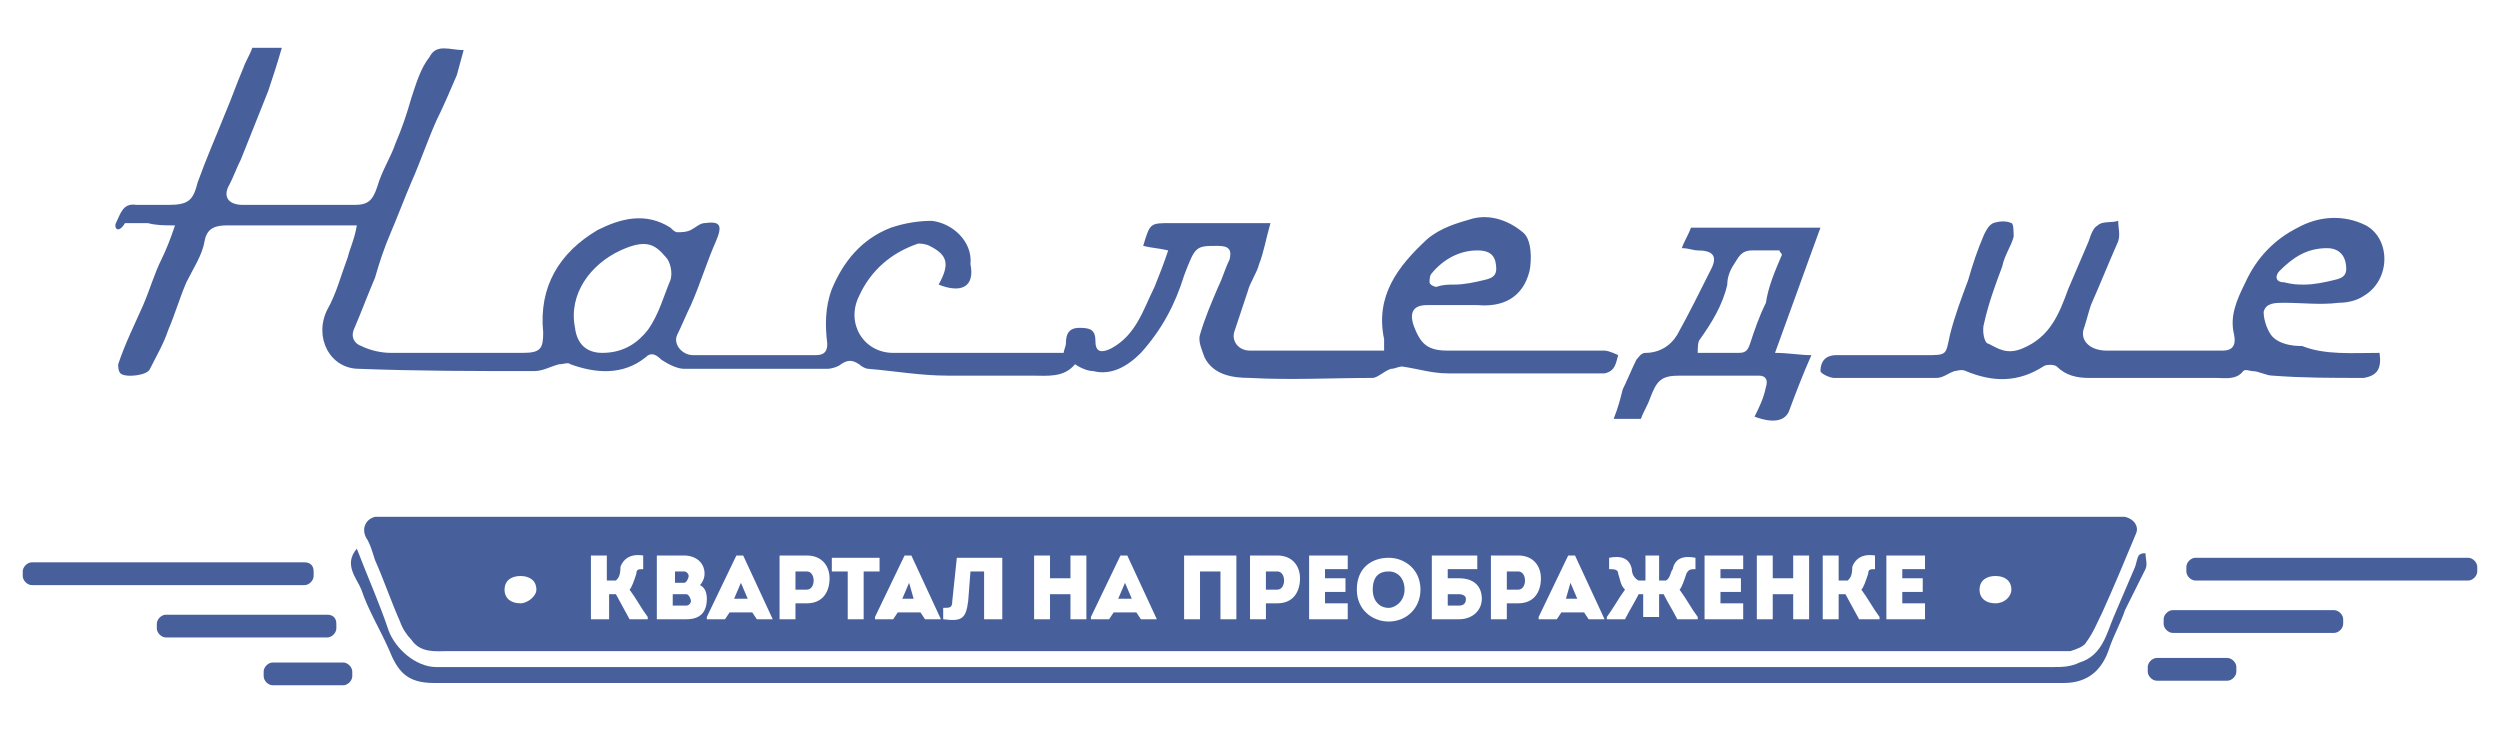 <svg width="193" height="58" viewBox="0 0 193 58" fill="none" xmlns="http://www.w3.org/2000/svg">
<path d="M72.463 21.97C73.341 20.388 73.165 19.685 71.762 18.982C71.411 18.806 71.06 18.806 70.884 18.806C68.779 19.509 67.2 20.915 66.323 22.849C65.27 24.958 66.674 27.242 68.954 27.242C73.165 27.242 77.201 27.242 81.412 27.242C81.587 27.242 81.763 27.242 82.114 27.242C82.114 27.067 82.289 26.715 82.289 26.539C82.289 25.836 82.464 25.309 83.342 25.309C84.219 25.309 84.57 25.485 84.57 26.364C84.57 27.242 85.096 27.242 85.798 26.891C87.728 25.836 88.254 23.903 89.132 22.145C89.483 21.267 89.834 20.388 90.184 19.333C89.483 19.158 88.956 19.158 88.254 18.982C88.781 17.224 88.781 17.224 90.36 17.224C92.465 17.224 94.571 17.224 96.676 17.224C97.027 17.224 97.378 17.224 98.08 17.224C97.729 18.455 97.553 19.509 97.203 20.388C97.027 21.091 96.501 21.794 96.325 22.497C95.974 23.552 95.624 24.606 95.273 25.661C95.097 26.364 95.624 27.067 96.501 27.067C98.606 27.067 100.712 27.067 102.817 27.067C104.221 27.067 105.449 27.067 106.853 27.067C106.853 26.715 106.853 26.364 106.853 26.188C106.151 22.849 107.905 20.564 110.186 18.455C111.239 17.576 112.467 17.224 113.695 16.873C115.099 16.521 116.503 17.049 117.555 17.927C118.257 18.455 118.257 20.036 118.082 20.915C117.555 23.024 115.976 23.727 114.046 23.552C112.818 23.552 111.414 23.552 110.186 23.552C109.134 23.552 108.783 24.079 109.134 25.133C109.66 26.539 110.186 27.067 111.765 27.067C115.801 27.067 119.836 27.067 123.872 27.067C124.223 27.067 124.924 27.418 124.924 27.418C124.749 27.945 124.749 28.648 123.872 28.824C123.521 28.824 123.17 28.824 122.819 28.824C119.134 28.824 115.45 28.824 111.765 28.824C110.537 28.824 109.484 28.473 108.256 28.297C107.905 28.297 107.73 28.473 107.379 28.473C106.853 28.648 106.326 29.176 105.975 29.176C102.817 29.176 99.659 29.352 96.501 29.176C95.273 29.176 93.694 29 92.992 27.594C92.816 27.067 92.465 26.364 92.641 25.836C92.992 24.606 93.518 23.376 94.044 22.145C94.395 21.442 94.571 20.739 94.922 20.036C95.097 19.333 94.922 18.982 94.044 18.982C92.29 18.982 92.29 18.982 91.413 21.267C90.711 23.552 89.658 25.485 88.079 27.242C87.026 28.297 85.798 29 84.394 28.648C84.043 28.648 83.517 28.473 82.991 28.121C82.114 29.176 80.885 29 79.657 29C77.552 29 75.271 29 73.165 29C71.06 29 69.13 28.648 67.024 28.473C66.849 28.473 66.498 28.297 66.323 28.121C65.796 27.77 65.445 27.77 64.919 28.121C64.743 28.297 64.217 28.473 63.866 28.473C60.182 28.473 56.497 28.473 52.813 28.473C52.286 28.473 51.584 28.121 51.058 27.77C50.532 27.242 50.181 27.242 49.83 27.594C48.075 29 45.97 28.824 44.04 28.121C43.864 27.945 43.514 28.121 43.163 28.121C42.461 28.297 41.934 28.648 41.233 28.648C36.671 28.648 32.284 28.648 27.723 28.473C25.442 28.473 24.213 26.012 25.266 23.903C25.968 22.673 26.319 21.267 26.845 19.861C27.021 19.158 27.372 18.455 27.547 17.4C26.494 17.4 25.793 17.4 24.915 17.4C22.459 17.4 20.003 17.4 17.546 17.4C16.669 17.4 15.967 17.576 15.792 18.63C15.616 19.685 14.914 20.739 14.388 21.794C13.862 23.024 13.511 24.255 12.984 25.485C12.633 26.539 12.107 27.418 11.581 28.473C11.405 29 9.651 29.176 9.3 28.824C9.124 28.648 9.124 28.297 9.124 28.121C9.651 26.539 10.353 25.133 11.054 23.552C11.581 22.321 11.932 21.091 12.458 20.036C12.809 19.333 13.16 18.455 13.511 17.4C12.633 17.4 12.107 17.4 11.405 17.224C10.879 17.224 10.177 17.224 9.651 17.224C9.124 18.103 8.774 17.576 8.949 17.224C9.3 16.521 9.475 15.642 10.528 15.818C11.405 15.818 12.107 15.818 12.984 15.818C14.563 15.818 14.914 15.467 15.265 14.061C15.967 12.127 16.669 10.546 17.371 8.788C17.897 7.558 18.248 6.503 18.774 5.273C18.95 4.745 19.301 4.218 19.476 3.691H21.757C21.406 4.921 21.055 5.976 20.704 7.03C20.003 8.788 19.301 10.546 18.599 12.303C18.248 13.006 18.073 13.533 17.722 14.236C17.195 15.115 17.546 15.818 18.774 15.818C21.582 15.818 24.564 15.818 27.372 15.818C28.424 15.818 28.775 15.467 29.126 14.412C29.477 13.182 30.179 12.127 30.53 11.073C31.056 9.842 31.407 8.788 31.758 7.558C32.109 6.503 32.46 5.273 33.162 4.394C33.688 3.339 34.741 3.867 35.794 3.867C35.618 4.57 35.443 5.097 35.267 5.8C34.741 7.03 34.214 8.261 33.688 9.315C32.986 10.897 32.46 12.479 31.758 14.061C31.232 15.291 30.705 16.697 30.179 17.927C29.653 19.158 29.302 20.212 28.951 21.442C28.424 22.673 27.898 24.079 27.372 25.309C27.021 26.012 27.372 26.539 27.898 26.715C28.6 27.067 29.477 27.242 30.179 27.242C33.513 27.242 37.022 27.242 40.355 27.242C41.759 27.242 41.934 26.891 41.934 25.661C41.584 22.145 43.163 19.509 46.145 17.752C47.9 16.873 49.83 16.346 51.76 17.576C51.935 17.752 52.111 17.927 52.286 17.927C52.637 17.927 52.988 17.927 53.339 17.752C53.69 17.576 54.041 17.224 54.392 17.224C55.62 17.049 55.795 17.4 55.269 18.63C54.567 20.212 54.041 21.97 53.339 23.552C52.988 24.255 52.637 25.133 52.286 25.836C51.935 26.539 52.637 27.418 53.514 27.418C55.444 27.418 57.374 27.418 59.48 27.418C60.708 27.418 61.761 27.418 62.989 27.418C63.691 27.418 63.866 27.067 63.866 26.539C63.691 25.133 63.691 23.727 64.217 22.321C65.094 20.212 66.498 18.455 68.779 17.576C69.832 17.224 70.884 17.049 71.937 17.049C73.516 17.224 75.095 18.63 74.92 20.388C75.271 22.145 74.218 22.673 72.463 21.97ZM46.496 27.242C48.251 27.242 49.303 26.364 50.005 25.485C50.883 24.255 51.233 22.849 51.76 21.618C51.935 21.091 51.76 20.212 51.409 19.861C50.532 18.806 49.83 18.455 47.9 19.333C45.619 20.388 43.864 22.673 44.391 25.309C44.566 26.715 45.444 27.242 46.496 27.242ZM112.292 21.97C112.994 21.97 113.871 21.794 114.573 21.618C115.45 21.442 115.625 21.091 115.45 20.212C115.274 19.509 114.748 19.333 114.046 19.333C112.643 19.333 111.414 20.036 110.537 21.091C110.362 21.267 110.362 21.618 110.362 21.794C110.362 21.97 110.713 22.145 110.888 22.145C111.414 21.97 111.765 21.97 112.292 21.97Z" fill="#47609C"/>
<path d="M183.701 27.242C183.876 28.473 183.525 29 182.473 29.176C180.016 29.176 177.735 29.176 175.455 29C174.928 29 174.402 28.648 173.875 28.648C173.7 28.648 173.349 28.473 173.174 28.648C172.647 29.352 171.77 29.176 171.068 29.176C167.735 29.176 164.576 29.176 161.243 29.176C160.365 29.176 159.488 29 158.786 28.297C158.611 28.121 157.909 28.121 157.734 28.297C155.804 29.527 153.874 29.527 151.768 28.648C151.417 28.473 151.066 28.648 150.891 28.648C150.365 28.824 150.014 29.176 149.487 29.176C146.855 29.176 144.224 29.176 141.592 29.176C141.241 29.176 140.539 28.824 140.539 28.648C140.539 27.945 140.89 27.418 141.767 27.418C143.346 27.418 144.925 27.418 146.505 27.418C147.206 27.418 147.908 27.418 148.61 27.418C150.365 27.418 150.189 27.418 150.54 25.836C150.891 24.43 151.417 23.024 151.944 21.618C152.295 20.388 152.645 19.333 153.172 18.103C153.347 17.752 153.523 17.4 153.874 17.224C154.4 17.049 154.926 17.049 155.277 17.224C155.453 17.224 155.453 17.927 155.453 18.279C155.277 18.982 154.751 19.685 154.575 20.564C154.049 21.97 153.523 23.376 153.172 24.958C152.996 25.485 153.172 26.539 153.523 26.539C154.225 26.891 154.926 27.418 156.155 26.891C158.26 26.012 158.962 24.255 159.664 22.321C160.19 21.091 160.716 19.861 161.243 18.63C161.418 18.103 161.594 17.576 161.945 17.4C162.295 17.049 162.997 17.224 163.524 17.049C163.524 17.576 163.699 18.103 163.524 18.63C162.822 20.212 162.12 21.97 161.418 23.552C161.243 24.079 161.067 24.782 160.892 25.309C160.541 26.188 161.243 27.067 162.646 27.067C165.629 27.067 168.612 27.067 171.595 27.067C172.296 27.067 172.647 26.715 172.472 25.836C172.121 24.43 172.647 23.2 173.349 21.794C174.226 19.861 175.63 18.455 177.385 17.576C178.964 16.697 180.894 16.521 182.648 17.4C184.578 18.455 184.578 21.618 182.473 22.849C181.946 23.2 181.245 23.376 180.543 23.376C179.139 23.552 177.735 23.376 176.332 23.376C175.63 23.376 174.928 23.376 174.753 24.079C174.753 24.782 175.104 25.661 175.455 26.012C175.981 26.539 176.858 26.715 177.735 26.715C179.49 27.418 181.595 27.242 183.701 27.242ZM177.911 21.97C178.613 21.97 179.49 21.794 180.192 21.618C181.069 21.442 181.245 21.091 181.069 20.212C180.894 19.509 180.367 19.158 179.665 19.158C178.086 19.158 177.034 19.861 175.981 20.915C175.63 21.267 175.63 21.794 176.332 21.794C177.034 21.97 177.385 21.97 177.911 21.97Z" fill="#47609C"/>
<path d="M165.629 42.709C165.629 43.06 165.805 43.588 165.629 43.939C165.103 44.994 164.577 46.048 164.05 47.103C163.699 48.157 163.173 49.036 162.822 50.091C162.296 51.673 161.243 52.727 159.313 52.727C117.379 52.727 75.446 52.727 33.512 52.727C31.407 52.727 30.705 51.848 30.003 50.091C29.301 48.509 28.424 47.103 27.898 45.521C27.547 44.642 26.494 43.588 27.547 42.357C28.424 44.642 29.301 46.576 30.003 48.685C30.529 50.091 32.108 51.497 33.688 51.497C34.214 51.497 34.916 51.497 35.442 51.497C76.499 51.497 117.379 51.497 158.436 51.497C159.138 51.497 159.839 51.497 160.541 51.145C162.296 50.618 162.647 48.861 163.173 47.63C163.699 46.4 164.226 45.169 164.752 43.939C164.928 43.588 164.928 43.236 165.103 42.885C165.278 42.709 165.454 42.709 165.629 42.709Z" fill="#47609C"/>
<path d="M126.679 32.339H124.573C124.924 31.46 125.1 30.758 125.275 30.055C125.626 29.351 125.977 28.473 126.328 27.77C126.503 27.594 126.679 27.242 127.03 27.242C128.082 27.242 128.96 26.715 129.486 25.836C130.363 24.255 131.241 22.497 132.118 20.739C132.644 19.685 132.118 19.333 131.065 19.333C130.714 19.333 130.363 19.157 129.837 19.157C130.012 18.63 130.363 18.103 130.539 17.576H140.54C139.311 20.915 138.259 23.903 137.031 27.242C138.083 27.242 138.961 27.418 139.838 27.418C139.136 29 138.61 30.406 138.083 31.812C137.732 32.515 136.855 32.691 135.451 32.164C135.802 31.46 136.153 30.758 136.329 29.879C136.504 29.351 136.329 29 135.802 29C135.276 29 134.574 29 134.048 29C132.644 29 131.065 29 129.661 29C128.258 29 127.907 29.351 127.381 30.758C127.205 31.285 126.854 31.812 126.679 32.339ZM137.557 19.685C137.557 19.509 137.381 19.509 137.381 19.333C136.68 19.333 135.978 19.333 135.276 19.333C134.399 19.333 134.223 19.86 133.872 20.388C133.521 20.915 133.346 21.442 133.346 21.97C132.995 23.551 132.118 24.957 131.241 26.188C131.065 26.364 131.065 26.891 131.065 27.242C132.293 27.242 133.171 27.242 134.223 27.242C134.75 27.242 134.925 27.067 135.101 26.539C135.451 25.485 135.802 24.43 136.329 23.376C136.504 22.145 137.031 20.915 137.557 19.685Z" fill="#47609C"/>
<path d="M62.287 44.115H61.41V45.521H62.287C62.638 45.521 62.814 45.17 62.814 44.818C62.814 44.467 62.638 44.115 62.287 44.115Z" fill="#47609C"/>
<path d="M117.204 44.115H116.327V45.521H117.204C117.555 45.521 117.731 45.17 117.731 44.818C117.731 44.467 117.555 44.115 117.204 44.115Z" fill="#47609C"/>
<path d="M120.889 46.224H121.766L121.24 44.994L120.889 46.224Z" fill="#47609C"/>
<path d="M98.606 44.115H97.728V45.521H98.606C98.957 45.521 99.132 45.17 99.132 44.818C99.132 44.467 98.957 44.115 98.606 44.115Z" fill="#47609C"/>
<path d="M86.324 46.224H87.377L86.851 44.994L86.324 46.224Z" fill="#47609C"/>
<path d="M107.204 44.115C106.502 44.115 105.976 44.467 105.976 45.521C105.976 46.4 106.502 46.927 107.204 46.927C107.73 46.927 108.432 46.4 108.432 45.521C108.432 44.642 107.906 44.115 107.204 44.115Z" fill="#47609C"/>
<path d="M112.643 45.873H111.766V46.751H112.643C112.994 46.751 113.169 46.576 113.169 46.224C113.169 46.048 112.994 45.873 112.643 45.873Z" fill="#47609C"/>
<path d="M164.051 39.897C163.7 39.897 163.349 39.897 162.998 39.897C140.891 39.897 118.784 39.897 96.501 39.897C74.218 39.897 52.286 39.897 30.003 39.897C29.653 39.897 29.302 39.897 28.951 39.897C28.249 40.073 27.898 40.776 28.249 41.479C28.6 42.006 28.775 42.709 28.951 43.236C29.653 44.818 30.179 46.4 30.881 47.982C31.056 48.509 31.407 49.036 31.758 49.388C32.46 50.442 33.688 50.267 34.565 50.267C75.797 50.267 117.029 50.267 158.261 50.267C158.787 50.267 159.314 50.267 159.84 50.267C160.366 50.091 160.893 49.915 161.068 49.564C161.594 48.861 161.945 47.982 162.296 47.279C163.174 45.346 164.051 43.236 164.928 41.127C165.104 40.6 164.753 40.073 164.051 39.897ZM40.18 46.576C39.478 46.576 38.952 46.224 38.952 45.521C38.952 44.818 39.478 44.467 40.18 44.467C40.882 44.467 41.408 44.818 41.408 45.521C41.408 46.048 40.706 46.576 40.18 46.576ZM50.005 47.806H48.602L47.549 45.873C47.373 45.873 47.198 45.873 47.023 45.873V47.806H45.619V42.885H46.847V44.818C47.023 44.818 47.373 44.818 47.549 44.818C47.724 44.642 47.9 44.467 47.9 43.764C48.075 43.236 48.602 42.709 49.654 42.885V43.939C49.303 43.939 49.128 43.939 49.128 44.291C48.953 44.818 48.777 45.346 48.602 45.521C49.128 46.224 49.479 46.927 50.005 47.63V47.806ZM52.988 47.806H50.707V42.885H52.813C53.69 42.885 54.392 43.412 54.392 44.291C54.392 44.642 54.216 44.994 54.041 45.17C54.392 45.346 54.567 45.697 54.567 46.224C54.567 47.279 54.041 47.806 52.988 47.806ZM59.655 47.806H58.427L58.076 47.279H56.322L55.971 47.806H54.567V47.63L56.848 42.885H57.374L59.655 47.806ZM62.287 46.576H61.41V47.806H60.182V42.885C60.883 42.885 61.585 42.885 62.287 42.885C63.515 42.885 64.042 43.764 64.042 44.642C64.042 45.697 63.515 46.576 62.287 46.576ZM66.674 47.806H65.445V44.115H64.217V43.061H67.902V44.115H66.674V47.806ZM72.639 47.806H71.411L71.06 47.279H69.305L68.954 47.806H67.551V47.63L69.832 42.885H70.358L72.639 47.806ZM77.201 47.806H75.973V44.115H74.92L74.744 46.4C74.569 47.806 74.218 47.982 72.814 47.806V46.927C73.341 46.927 73.516 46.927 73.516 46.4L73.867 43.061H77.376V47.806H77.201ZM83.868 47.806H82.64V45.873H81.061V47.806H79.833V42.885H81.061V44.642H82.64V42.885H83.868V47.806ZM89.307 47.806H88.079L87.728 47.279H85.974L85.623 47.806H84.219V47.63L86.5 42.885H87.026L89.307 47.806ZM95.448 47.806H94.22V44.115H92.641V47.806H91.413V42.885H95.448V47.806ZM98.606 46.576H97.729V47.806H96.501V42.885C97.203 42.885 97.904 42.885 98.606 42.885C99.834 42.885 100.361 43.764 100.361 44.642C100.361 45.697 99.834 46.576 98.606 46.576ZM104.221 47.806H101.063V42.885H104.045V43.939H102.291V44.642H103.87V45.697H102.291V46.576H104.045V47.806H104.221ZM107.204 47.982C105.975 47.982 104.747 47.103 104.747 45.521C104.747 43.764 105.975 43.061 107.204 43.061C108.432 43.061 109.66 43.939 109.66 45.521C109.66 46.927 108.607 47.982 107.204 47.982ZM112.643 47.806H110.537V42.885H114.046V43.939H111.765V44.642H112.643C113.871 44.642 114.397 45.346 114.397 46.224C114.397 47.103 113.695 47.806 112.643 47.806ZM117.204 46.576H116.327V47.806H115.099V42.885C115.801 42.885 116.503 42.885 117.204 42.885C118.433 42.885 118.959 43.764 118.959 44.642C118.959 45.697 118.433 46.576 117.204 46.576ZM123.872 47.806H122.644L122.293 47.279H120.538L120.187 47.806H118.784V47.63L121.064 42.885H121.591L123.872 47.806ZM130.89 47.806H129.486C129.135 47.103 128.784 46.576 128.434 45.873C128.258 45.873 128.258 45.873 128.083 45.873V47.63H126.854V45.873C126.679 45.873 126.679 45.873 126.504 45.873C126.153 46.576 125.802 47.103 125.451 47.806H124.047V47.63C124.574 46.927 124.924 46.224 125.451 45.521C125.1 45.17 125.1 44.818 124.924 44.291C124.924 43.939 124.574 43.939 124.223 43.939V43.061C125.1 42.885 125.802 43.061 125.977 43.939C125.977 44.291 126.153 44.642 126.504 44.818C126.679 44.818 126.854 44.818 127.03 44.818V42.885H128.083V44.818C128.258 44.818 128.434 44.818 128.609 44.818C128.96 44.642 128.96 44.115 129.135 43.939C129.311 43.061 130.013 42.885 130.89 43.061V43.939C130.539 43.939 130.364 43.939 130.188 44.291C130.013 44.818 129.837 45.346 129.662 45.521C130.188 46.224 130.539 46.927 131.065 47.63V47.806H130.89ZM134.75 47.806H131.592V42.885H134.574V43.939H132.82V44.642H134.399V45.697H132.82V46.576H134.574V47.806H134.75ZM139.663 47.806H138.434V45.873H136.855V47.806H135.627V42.885H136.855V44.642H138.434V42.885H139.663V47.806ZM144.926 47.806H143.523L142.47 45.873C142.294 45.873 142.119 45.873 141.944 45.873V47.806H140.715V42.885H141.944V44.818C142.119 44.818 142.47 44.818 142.645 44.818C142.821 44.642 142.996 44.467 142.996 43.764C143.172 43.236 143.698 42.709 144.751 42.885V43.939C144.4 43.939 144.224 43.939 144.224 44.291C144.049 44.818 143.874 45.346 143.698 45.521C144.224 46.224 144.575 46.927 145.102 47.63V47.806H144.926ZM148.786 47.806H145.628V42.885H148.611V43.939H146.856V44.642H148.435V45.697H146.856V46.576H148.611V47.806H148.786ZM154.05 46.576C153.348 46.576 152.822 46.224 152.822 45.521C152.822 44.818 153.348 44.467 154.05 44.467C154.752 44.467 155.278 44.818 155.278 45.521C155.278 46.048 154.752 46.576 154.05 46.576Z" fill="#47609C"/>
<path d="M53.163 44.467C53.163 44.291 52.988 44.115 52.812 44.115H52.11V44.994H52.812C52.988 44.994 53.163 44.642 53.163 44.467Z" fill="#47609C"/>
<path d="M56.673 46.224H57.726L57.199 44.994L56.673 46.224Z" fill="#47609C"/>
<path d="M69.656 46.224H70.534L70.183 44.994L69.656 46.224Z" fill="#47609C"/>
<path d="M52.988 45.873H51.935V46.751H52.988C53.164 46.751 53.339 46.576 53.339 46.4C53.339 46.224 53.164 45.873 52.988 45.873Z" fill="#47609C"/>
<path d="M23.511 43.412H2.457C2.106 43.412 1.755 43.764 1.755 44.115V44.467C1.755 44.818 2.106 45.17 2.457 45.17H23.511C23.862 45.17 24.213 44.818 24.213 44.467V44.115C24.213 43.588 23.862 43.412 23.511 43.412Z" fill="#47609C"/>
<path d="M25.265 47.455H12.808C12.457 47.455 12.106 47.806 12.106 48.158V48.509C12.106 48.861 12.457 49.212 12.808 49.212H25.265C25.616 49.212 25.967 48.861 25.967 48.509V48.158C25.967 47.63 25.616 47.455 25.265 47.455Z" fill="#47609C"/>
<path d="M26.494 51.145H21.055C20.704 51.145 20.354 51.497 20.354 51.849V52.2C20.354 52.552 20.704 52.903 21.055 52.903H26.494C26.845 52.903 27.196 52.552 27.196 52.2V51.849C27.196 51.497 26.845 51.145 26.494 51.145Z" fill="#47609C"/>
<path d="M169.489 43.06H190.543C190.894 43.06 191.245 43.412 191.245 43.764V44.115C191.245 44.467 190.894 44.818 190.543 44.818H169.489C169.138 44.818 168.787 44.467 168.787 44.115V43.764C168.787 43.412 169.138 43.06 169.489 43.06Z" fill="#47609C"/>
<path d="M167.735 47.103H180.192C180.543 47.103 180.894 47.455 180.894 47.806V48.158C180.894 48.509 180.543 48.861 180.192 48.861H167.735C167.384 48.861 167.033 48.509 167.033 48.158V47.806C167.033 47.455 167.384 47.103 167.735 47.103Z" fill="#47609C"/>
<path d="M166.507 50.794H171.946C172.297 50.794 172.647 51.145 172.647 51.497V51.849C172.647 52.2 172.297 52.551 171.946 52.551H166.507C166.156 52.551 165.805 52.2 165.805 51.849V51.497C165.805 51.145 166.156 50.794 166.507 50.794Z" fill="#47609C"/>
</svg>
